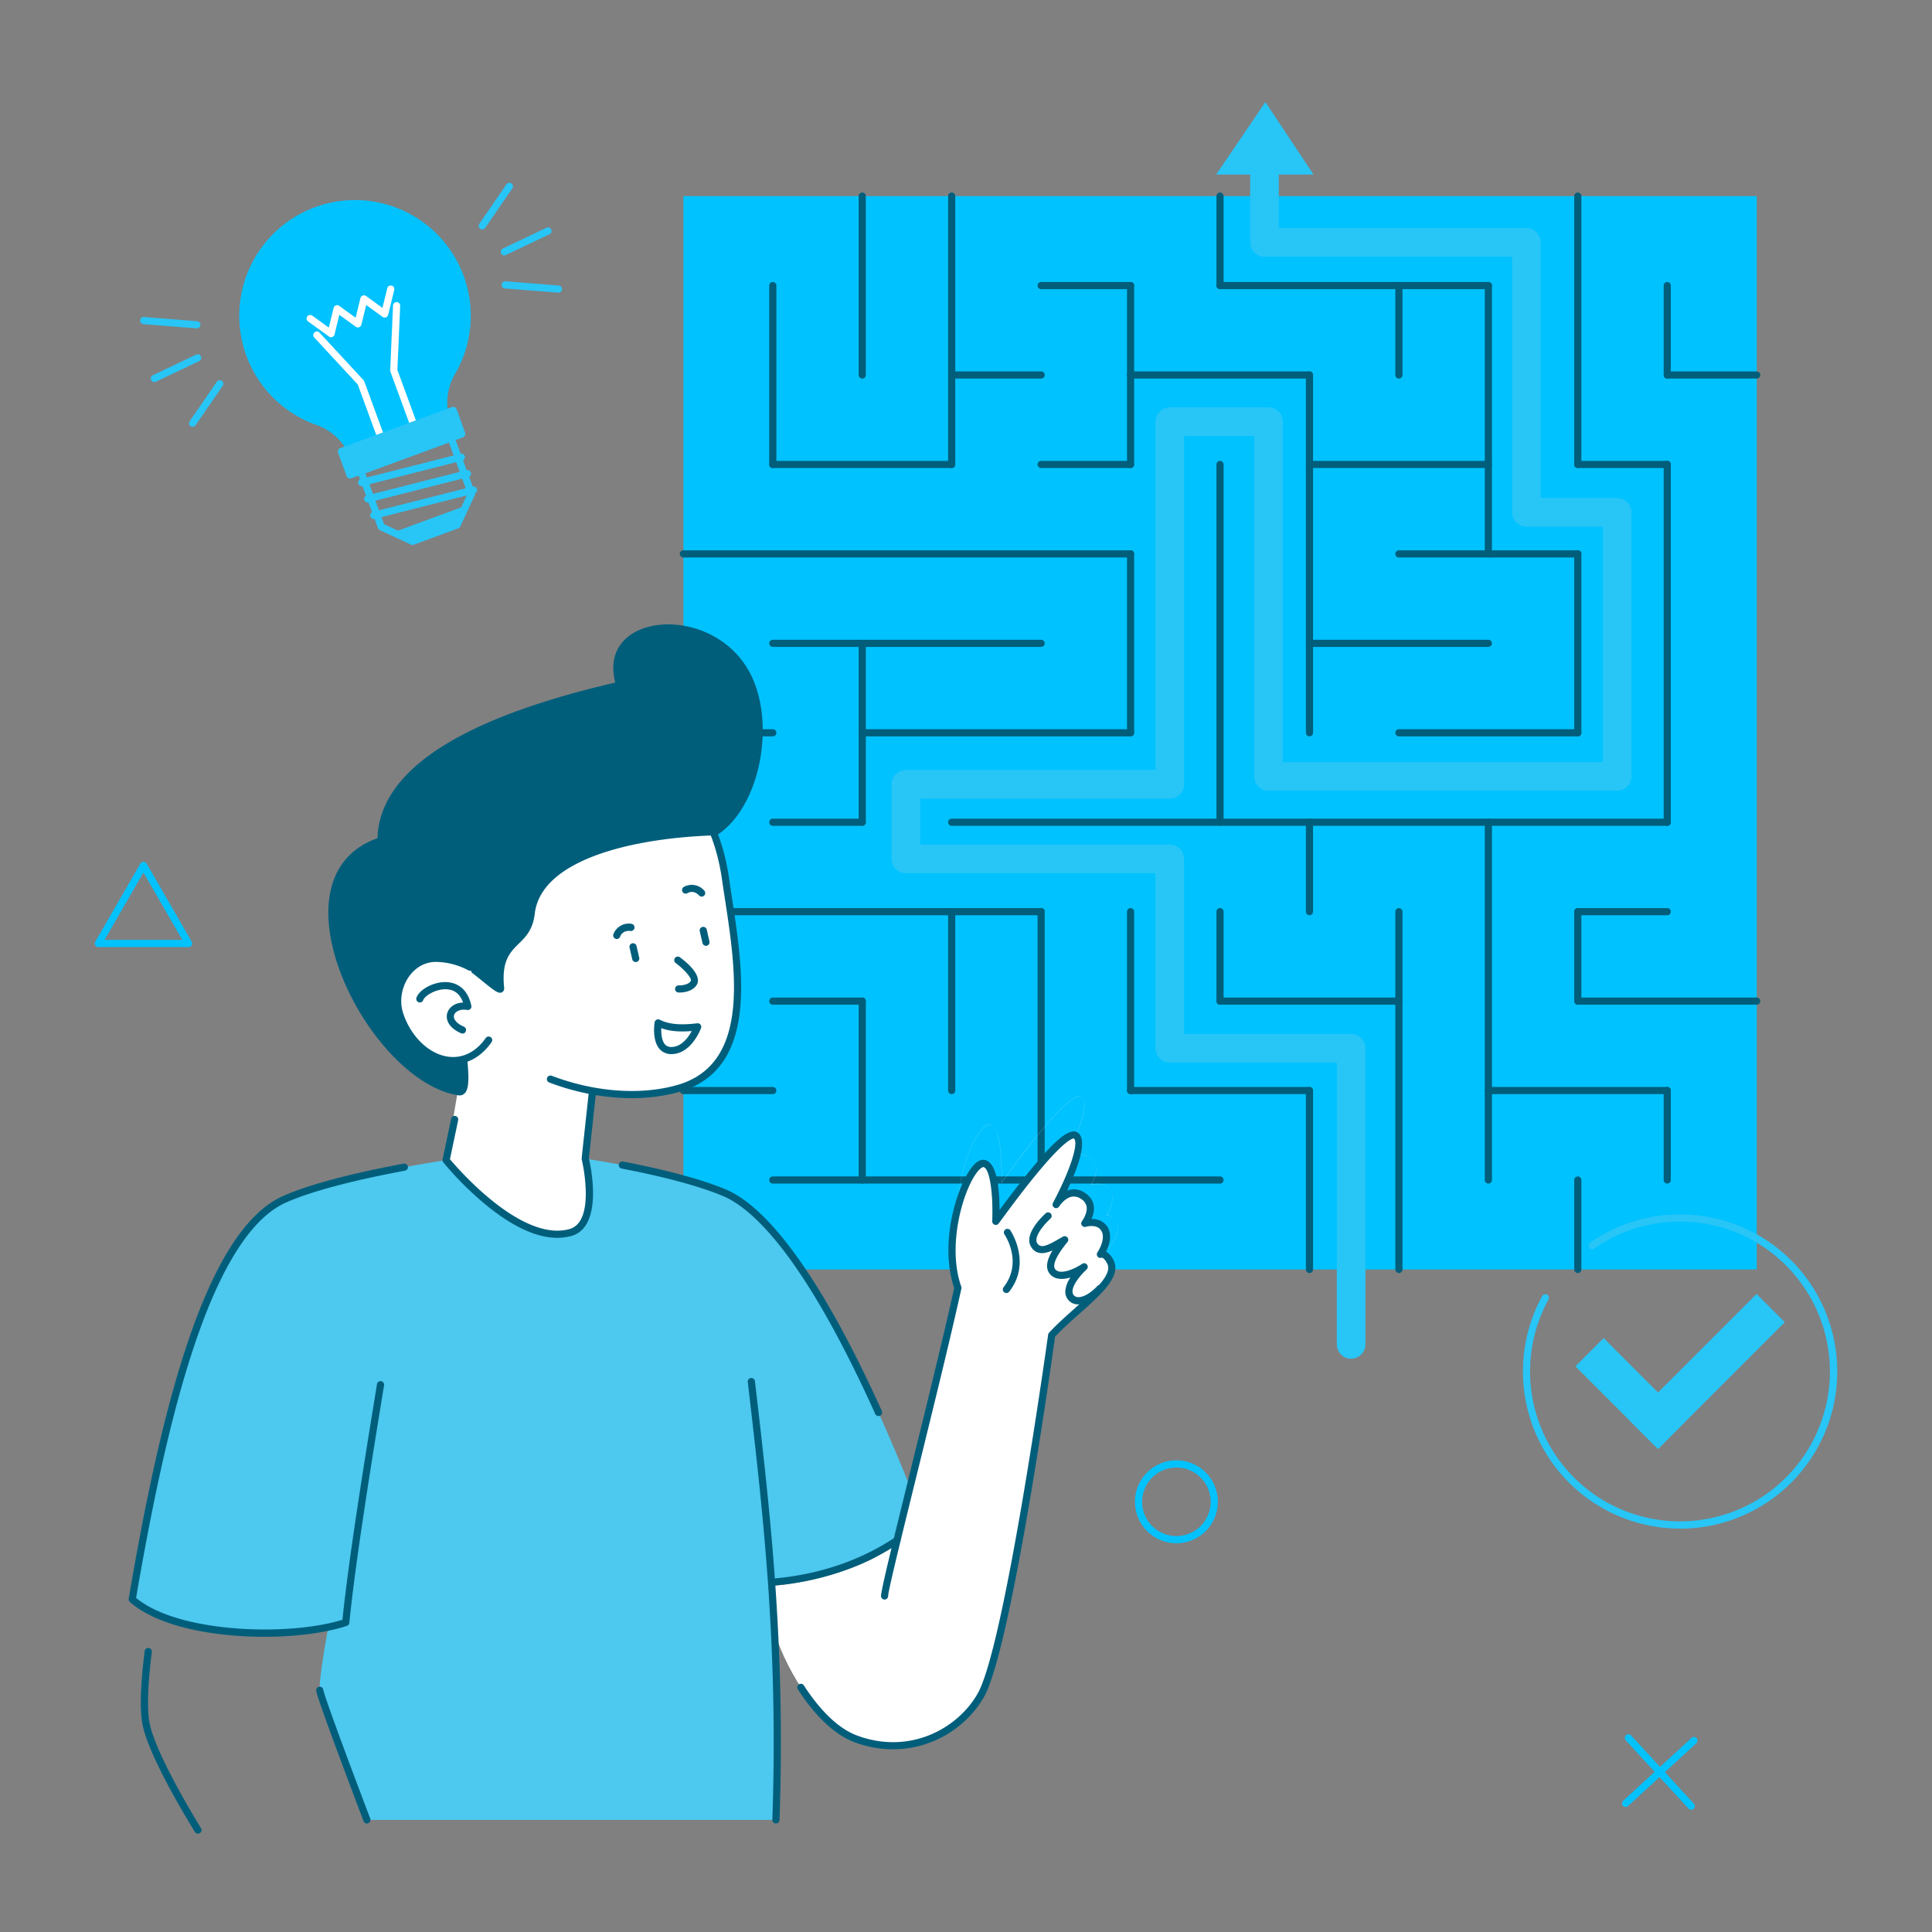 <svg xmlns="http://www.w3.org/2000/svg" viewBox="0 0 1080 1080" id="ProblemSolving"><rect x="0" y="0" width="1080" height="1080" fill="#808080" stroke="none"/><g id="Problem_Solve" fill="#000000" class="color000000 svgShape"><path d="M382.03 109.63h600v600h-600z" fill="#00c2ff" class="colorffc600 svgShape"></path><path d="M431.29 884.63a1232.72 1232.72 0 0 1 2.45 132.71H205.12s-25.23-66.17-26.35-72.34c-.8-4.4 3.92-31.41 4.79-35.4-32.84 7-87.77 3.77-109.65-15.56 18.58-108.68 43.36-205 85-223.56 29.55-13.18 90.42-21.93 90.42-21.93l77.78-.83s48.6 7 77.32 18.82 67.58 68.7 111.5 183c0 0-28.72 30.41-83.9 34.91Z" fill="#4dc8ef" class="color08c7d1 svgShape"></path><path d="M932 661.63a2 2 0 0 1-2-2v-50a2 2 0 1 1 4 0v50a2 2 0 0 1-2 2ZM932 461.63a2 2 0 0 1-2-2v-200a2 2 0 1 1 4 0v200a2 2 0 0 1-2 2ZM932 211.63a2 2 0 0 1-2-2v-50a2 2 0 1 1 4 0v50a2 2 0 0 1-2 2ZM832 311.63a2 2 0 0 1-2-2v-150a2 2 0 0 1 4 0v150a2 2 0 0 1-2 2ZM832 661.63a2 2 0 0 1-2-2v-200a2 2 0 1 1 4 0v200a2 2 0 0 1-2 2ZM882 561.63a2 2 0 0 1-2-2v-50a2 2 0 1 1 4 0v50a2 2 0 0 1-2 2ZM882 711.63a2 2 0 0 1-2-2v-50a2 2 0 1 1 4 0v50a2 2 0 0 1-2 2ZM882 261.63a2 2 0 0 1-2-2v-150a2 2 0 0 1 4 0v150a2 2 0 0 1-2 2ZM882 411.63a2 2 0 0 1-2-2v-100a2 2 0 1 1 4 0v100a2 2 0 0 1-2 2ZM732 511.63a2 2 0 0 1-2-2v-50a2 2 0 1 1 4 0v50a2 2 0 0 1-2 2ZM732 411.63a2 2 0 0 1-2-2v-200a2 2 0 0 1 4 0v200a2 2 0 0 1-2 2ZM732 711.63a2 2 0 0 1-2-2v-100a2 2 0 1 1 4 0v100a2 2 0 0 1-2 2ZM782 711.63a2 2 0 0 1-2-2v-200a2 2 0 1 1 4 0v200a2 2 0 0 1-2 2ZM782 211.63a2 2 0 0 1-2-2v-50a2 2 0 0 1 4 0v50a2 2 0 0 1-2 2ZM632 261.63a2 2 0 0 1-2-2v-100a2 2 0 0 1 4 0v100a2 2 0 0 1-2 2ZM632 411.63a2 2 0 0 1-2-2v-100a2 2 0 0 1 4 0v100a2 2 0 0 1-2 2ZM632 611.63a2 2 0 0 1-2-2v-100a2 2 0 1 1 4 0v100a2 2 0 0 1-2 2ZM682 161.63a2 2 0 0 1-2-2v-50a2 2 0 0 1 4 0v50a2 2 0 0 1-2 2ZM682 561.63a2 2 0 0 1-2-2v-50a2 2 0 1 1 4 0v50a2 2 0 0 1-2 2ZM682 461.63a2 2 0 0 1-2-2v-200a2 2 0 0 1 4 0v200a2 2 0 0 1-2 2ZM532 261.63a2 2 0 0 1-2-2v-150a2 2 0 0 1 4 0v150a2 2 0 0 1-2 2ZM532 611.63a2 2 0 0 1-2-2v-100a2 2 0 1 1 4 0v100a2 2 0 0 1-2 2ZM582 661.63a2 2 0 0 1-2-2v-150a2 2 0 1 1 4 0v150a2 2 0 0 1-2 2ZM432 261.63a2 2 0 0 1-2-2v-100a2 2 0 0 1 4 0v100a2 2 0 0 1-2 2ZM482 211.63a2 2 0 0 1-2-2v-100a2 2 0 0 1 4 0v100a2 2 0 0 1-2 2ZM482 461.63a2 2 0 0 1-2-2v-100a2 2 0 0 1 4 0v100a2 2 0 0 1-2 2ZM482 661.63a2 2 0 0 1-2-2v-100a2 2 0 1 1 4 0v100a2 2 0 0 1-2 2Z" fill="#015e7b" class="color67017b svgShape"></path><path d="M682 661.63H432a2 2 0 1 1 0-4h250a2 2 0 0 1 0 4ZM782 561.63H682a2 2 0 0 1 0-4h100a2 2 0 0 1 0 4ZM982 561.63H882a2 2 0 0 1 0-4h100a2 2 0 0 1 0 4ZM482 561.63h-50a2 2 0 0 1 0-4h50a2 2 0 0 1 0 4ZM732 611.63H632a2 2 0 0 1 0-4h100a2 2 0 0 1 0 4ZM432 611.63h-50a2 2 0 0 1 0-4h50a2 2 0 0 1 0 4ZM932 611.63H832a2 2 0 0 1 0-4h100a2 2 0 0 1 0 4ZM932 461.63H532a2 2 0 0 1 0-4h400a2 2 0 0 1 0 4ZM482 461.63h-50a2 2 0 0 1 0-4h50a2 2 0 0 1 0 4ZM582 511.63H382a2 2 0 0 1 0-4h200a2 2 0 0 1 0 4ZM932 511.63h-50a2 2 0 0 1 0-4h50a2 2 0 0 1 0 4ZM832 361.63H732a2 2 0 0 1 0-4h100a2 2 0 0 1 0 4ZM582 361.63H432a2 2 0 0 1 0-4h150a2 2 0 0 1 0 4ZM632 411.63H482a2 2 0 0 1 0-4h150a2 2 0 0 1 0 4ZM432 411.63h-50a2 2 0 0 1 0-4h50a2 2 0 0 1 0 4ZM882 411.63H782a2 2 0 0 1 0-4h100a2 2 0 0 1 0 4ZM932 261.63h-50a2 2 0 0 1 0-4h50a2 2 0 0 1 0 4ZM832 261.63H732a2 2 0 0 1 0-4h100a2 2 0 0 1 0 4ZM632 261.63h-50a2 2 0 0 1 0-4h50a2 2 0 0 1 0 4ZM532 261.63H432a2 2 0 0 1 0-4h100a2 2 0 0 1 0 4ZM632 311.63H382a2 2 0 0 1 0-4h250a2 2 0 0 1 0 4ZM882 311.63H782a2 2 0 0 1 0-4h100a2 2 0 0 1 0 4ZM632 161.63h-50a2 2 0 0 1 0-4h50a2 2 0 0 1 0 4ZM832 161.63H682a2 2 0 0 1 0-4h150a2 2 0 0 1 0 4ZM582 211.63h-50a2 2 0 0 1 0-4h50a2 2 0 0 1 0 4ZM732 211.63H632a2 2 0 0 1 0-4h100a2 2 0 0 1 0 4ZM982 211.63h-50a2 2 0 0 1 0-4h50a2 2 0 0 1 0 4Z" fill="#015e7b" class="color67017b svgShape"></path><path d="M591.14 724.78c13.94-15.17 38.43-30.37 32.81-41-3-5.61-5.52-4.22-5.52-4.22s6.91-10.1.9-15.76c-3.55-3.34-9.59-1.57-9.67-1.51.64-.94 7.28-10-1.12-15.42-8.18-5.26-14.46 4.1-15 4.9v-.05c.85-1.62 18.09-34 10.94-38.6-4.75-3-22 17.88-33.67 33.07-.07.1-11.07 15-11 14.87 0-.7 1.3-30.94-6.59-32.3s-25.06 39.62-14.57 69.47C527.18 751 499.3 863.62 499.34 869.57c0-6 27.84-118.6 39.35-171.28-10.49-29.85 6.64-70.84 14.57-69.47s6.61 31.6 6.59 32.3c-.06.13-.06.08 11-14.87 11.64-15.19 28.92-36.12 33.67-33.07 7.15 4.61-10.09 37-10.94 38.6v.05c.51-.8 6.79-10.16 15-4.9 8.4 5.42 1.76 14.48 1.12 15.42.08-.06 6.12-1.83 9.67 1.51 6 5.66-.9 15.76-.9 15.76s2.54-1.39 5.52 4.22c5.62 10.6-18.87 25.8-32.81 41" fill="#ffffff" class="colorffffff svgShape"></path><path d="M432.8 911.47c4.13 15.77 22.53 52.09 45.8 60.63 30.43 11.17 57.81-3.75 69.62-24.35 15.65-27.33 39.67-201.41 39.67-201.41 13.94-15.17 38.43-30.37 32.81-41-3-5.61-5.52-4.22-5.52-4.22s6.9-10.1.9-15.75c-3.55-3.35-9.59-1.58-9.67-1.51.65-.94 7.29-10-1.11-15.42-8.18-5.26-14.46 4.1-15 4.9.85-1.61 18.09-34 10.94-38.59-6.94-4.47-39.76 41.29-44.68 47.93 0-.7 1.3-30.94-6.59-32.3S525 690 535.44 719.85c-8 36.59-25.82 103.82-35.25 142.72-12.86 13.89-52.51 23.28-68.56 23.84Z" fill="#ffffff" class="colorffffff svgShape"></path><path d="M499.26 977.87a61.92 61.92 0 0 1-21.35-3.87c-13.81-5.07-25-18.92-31.89-29.65a2 2 0 1 1 3.36-2.17c6.6 10.22 17.14 23.38 29.91 28.06 29.15 10.7 55.87-3.71 67.19-23.46 15.29-26.68 39.19-199 39.43-200.69a1.94 1.94 0 0 1 .51-1.08c13.08-14.24 37.13-30 32.51-38.68-1.45-2.74-2.61-3.31-3-3.31a2 2 0 0 1-2.42-3c.06-.08 5.86-8.76 1.18-13.17-2.55-2.39-7.18-1.21-7.58-1.1a2 2 0 0 1-2.35-3l.06-.09c2.08-3 3-6 2.57-8.27a6.52 6.52 0 0 0-3.19-4.24A6.72 6.72 0 0 0 599 669c-4 .87-6.8 5.24-6.92 5.43l-.08.11a2 2 0 0 1-2.63.55 2 2 0 0 1-.69-2.78c10.71-20.26 14.29-34.13 11.58-35.88-.1 0-3.63-.72-19.27 18-9.2 11-17.28 22.15-22.7 29.46a2 2 0 0 1-3.62-1.37c.58-16.36-1.59-29.54-4.94-30.12-.28 0-1.3.27-3 2.23-8 9.45-17.62 41.16-9.38 64.61a2 2 0 0 1 .07 1.09c-11.27 51.56-40.91 166.1-40.94 171.83a2 2 0 0 1-2 2 2 2 0 0 1-2-2c0-6.32 29.2-118.74 40.91-172.16-8.75-25.77 2.15-58.35 10.29-68 2.32-2.75 4.57-4 6.69-3.59 6.93 1.2 8.36 16.07 8.37 28 4.6-6.26 12.26-16.41 19.8-25.41 9.45-11.19 18.87-21.11 23.82-17.94 6 3.9.29 19.6-5.86 32.5a10.6 10.6 0 0 1 9.89 1.2c5.39 3.48 6.33 8.88 3.77 14.6 8 0 13.73 7 8.17 18.29a11.25 11.25 0 0 1 4.13 4.78c6.5 12.25-18.19 27.28-32.68 42.81C588 760.44 565.3 922 550 948.74a59 59 0 0 1-50.74 29.13Zm116.87-275Zm0 0Zm0 0Z" fill="#015e7b" class="color67017b svgShape"></path><path d="M562.58 722.81a2 2 0 0 1-1.57-3.23c10.87-13.94.93-28.9.5-29.53a2 2 0 0 1 3.3-2.26c.12.18 12.05 18-.65 34.25a2 2 0 0 1-1.58.77ZM602.84 729.14a7 7 0 0 1-7.31-7.49 15.72 15.72 0 0 1 2.84-7.52c-4.46 1.32-8.79 1.2-11.44-1.92-3.08-3.63-1.26-8.76 1.44-13.21-4.31 1.9-9 2.69-11.89-1.85-4.13-6.44 4.24-15.33 8-18.85a2 2 0 1 1 2.72 2.93c-5.05 4.7-9.3 10.78-7.38 13.75s5.27 1.53 11.84-2.25c.9-.52 1.78-1 2.6-1.47a2 2 0 0 1 2.5 3c-8 9.81-8.15 13.75-6.81 15.33 2.75 3.23 10.46-.08 15-3.09a2 2 0 0 1 2.46 3.14c-3.47 3.16-10.27 11.14-7 14.57a3.35 3.35 0 0 0 2.44.9c2.94 0 6.87-2.3 10.52-6.15a2 2 0 1 1 2.9 2.75c-3.41 3.63-8.49 7.43-13.43 7.43Z" fill="#015e7b" class="color67017b svgShape"></path><path d="m267.48 541.83-18.12 106.69s39.05 48.56 69.3 40.51c17.5-4.65 8.48-41.33 8.48-41.33l5.79-53.6Z" fill="#ffffff" class="colorffffff svgShape"></path><path d="M271.4 673.34a180.62 180.62 0 0 1-23.6-23.57 2 2 0 0 1-.39-1.66l4.79-22.73a2 2 0 0 1 3.92.82l-4.6 21.8c5 5.94 40 46.2 66.63 39.11 6.25-1.66 9.38-8.53 9.31-20.4a91.22 91.22 0 0 0-2.26-18.52c-.13-.53-.45 3.05 5.74-54.3a2 2 0 0 1 4 .43l-5.75 53.26c1 4.11 8.42 38.5-10 43.39-16.53 4.39-34.59-6.78-47.79-17.63Z" fill="#015e7b" class="color67017b svgShape"></path><path d="M307.67 603.24c23.5 9 49.53 11.26 70.95 5.34 47.3-13.05 32.72-76.53 27-116.9-9.43-66.1-58.89-78.05-105-62.82s-70.25 67.61-53.93 117c4.51 13.65 13 25.54 24 35.32" fill="#ffffff" class="colorffffff svgShape"></path><path d="M307 605.11a2 2 0 1 1 1.42-3.74c23.71 9 49.12 11 69.7 5.29 40.78-11.26 33.64-61.78 27.22-103.46-.6-3.89-1.18-7.66-1.69-11.24-3.89-27.25-14.74-46.57-32.25-57.43-18.28-11.33-43.18-12.67-70.13-3.77-45 14.86-68.59 66.2-52.65 114.46 4.21 12.75 12.09 24.34 23.43 34.46a2 2 0 0 1-2.66 3c-11.87-10.59-20.14-22.76-24.57-36.19-16.63-50.34 8.13-104 55.2-119.51 28.09-9.28 54.19-7.8 73.48 4.17 18.57 11.51 30.05 31.79 34.11 60.27 6 41.92 20.36 105.65-28.42 119.11-23.13 6.35-49.78 3.14-72.19-5.42Z" fill="#015e7b" class="color67017b svgShape"></path><path d="M379.29 554.83a2 2 0 0 1-1.92-2.07 2 2 0 0 1 2.07-1.93c1.45.06 5.83-.33 6.75-2.65.55-1.41-3.6-6.22-8.55-9.89a2 2 0 0 1 2.38-3.21c11.23 8.31 10.41 13.25 9.89 14.57-1.54 3.89-6.54 5.29-10.62 5.18ZM355.38 537.79a2 2 0 0 1-1.95-1.56l-1.52-6.62a2 2 0 0 1 3.89-.9l1.53 6.63a2 2 0 0 1-1.95 2.45ZM394.64 528.72a2 2 0 0 1-1.94-1.55l-1.53-6.62a2 2 0 0 1 3.9-.9l1.52 6.62a2 2 0 0 1-1.95 2.45ZM344.77 524.9a2 2 0 0 1-1.87-2.7 9.18 9.18 0 0 1 10.1-5.78 2 2 0 0 1-.64 4c-.44-.07-4.32-.52-5.72 3.23a2 2 0 0 1-1.87 1.25ZM392.26 501.22a2 2 0 0 1-1.51-.7c-.31-.34-3-3.19-6.46-1.24a2 2 0 0 1-2-3.5 9.17 9.17 0 0 1 11.45 2.14 2 2 0 0 1-1.48 3.3ZM375.32 589.25a8.49 8.49 0 0 1-6.69-2.93c-4.13-4.84-2.85-13.82-2.69-14.82a2 2 0 0 1 2.89-1.47c5 2.55 11.45 3.15 20.93 2a2 2 0 0 1 2.13 2.67c-.22.55-5.44 14.55-16.57 14.55Zm-5.66-14.5c-.1 2.88.2 6.86 2 9a4.51 4.51 0 0 0 3.64 1.52c5.63 0 9.47-5.37 11.39-8.91-7.02.57-12.48.07-17.03-1.61Z" fill="#015e7b" class="color67017b svgShape"></path><path d="M256.23 612.28c-50.34-7.69-108-121.39-45.21-143.73 1.52-51 83.31-75.38 132.93-87-10.29-39.14 53.13-44.92 74.64-6.54 15.71 28 6.53 76-17.54 91.62a2 2 0 0 1-1 .33c-46.55 1.38-97.56 13.6-101.11 43.76-2.42 20.6-19.91 14.54-17.12 41.56a2.38 2.38 0 0 1-1.18 2.4c-1.9 1-4-.58-11-6.28-2.51-2.05-5.1-4.16-6.9-5.37-6.5 3.65-4.16 24.94-2.43 40.64s2.54 24.56-.63 27.6a4 4 0 0 1-3.45 1.01Zm102.9-256.56c-10.8 4.71-14.72 14.42-10.77 26.64a2 2 0 0 1-1.45 2.56C259.38 405.23 215 433.85 215 470a2 2 0 0 1-1.38 1.9c-60.12 19.54-3.62 129.27 43.22 136.42 2-1.44.46-15.17-.54-24.25-2.27-20.6-4.62-41.9 6-45.23a2 2 0 0 1 1.61.18c3.26 1.9 9.63 7.55 13.67 10.54-.77-14.56 4.61-19.95 9.4-24.74 3.64-3.64 7.08-7.09 8-14.61 1.22-10.38 12.37-44.41 104.4-47.27 20.92-14.15 31.13-58.62 15.77-86-12.07-21.46-39.15-28.61-56.02-21.22ZM277.8 552.65Z" fill="#015e7b" class="color67017b svgShape"></path><path d="M296.92 510.45c-2.27 19.25-20 14.16-17.13 42 .31 2.95-12-8.87-16.91-11.7-16.2 5.1 4.39 71.19-6.35 69.55-48.6-7.42-106.16-119.95-43.53-140.3 0-47.31 71.52-72.65 133.46-87-12.39-38.29 49.55-44.19 70.39-7 15.73 28.07 5.63 74.34-16.89 89-76.03 2.17-100.8 26.38-103.04 45.45Z" fill="#015e7b" class="color67017b svgShape"></path><path d="M273.15 581.46c-3.15 4.54-7.41 8.54-13.07 10.38-14 4.64-30.56-6.48-36.6-24.76-4.64-14 4.8-30.9 19.66-31.34a41.35 41.35 0 0 1 19.74 5" fill="#ffffff" class="colorffffff svgShape"></path><path d="M221.58 567.71c-5.06-15.3 5.3-33.49 21.5-34 6.5-.2 14 1.72 20.73 5.24a2 2 0 0 1-1.86 3.54 39.46 39.46 0 0 0-18.75-4.78c-13.63.4-22 16.07-17.82 28.71 7.4 22.43 31.58 34.47 46.14 13.86a2 2 0 0 1 3.27 2.31c-16.34 23.16-44.67 10.96-53.21-14.88Z" fill="#015e7b" class="color67017b svgShape"></path><path d="M258.55 577.77a1.84 1.84 0 0 1-.79-.17c-12.62-5.46-8.85-16.84 1.11-17.18-1.68-4.7-4.79-7.19-9.27-7.41-6.17-.29-12.27 3.82-13 6a2 2 0 0 1-3.81-1.23c2.54-7.89 26.08-16.83 30.69 4.41a2 2 0 0 1-2.3 2.39c-4-.7-6.77.94-7.34 2.84-.67 2.23 1.48 4.78 5.48 6.51a2 2 0 0 1-.77 3.84ZM72.59 895.51a2 2 0 0 1-.65-1.83C88 799.62 112.35 689 158.13 668.63c17.74-7.91 46.48-14.23 67.46-18.13a2 2 0 1 1 .73 3.93c-20.77 3.86-49.18 10.1-66.57 17.85-18.58 8.29-35.44 34.14-50.09 76.82-12.08 35.19-22.76 81-33.59 144.13 23.78 19.77 85.6 21.54 115.36 12.23 3.68-35.94 13.07-93.48 19.31-131.71a2 2 0 0 1 3.95.64c-6.31 38.65-15.84 97.06-19.41 132.77a2 2 0 0 1-1.36 1.7c-30.8 10.27-96.34 8.74-121.33-13.35ZM433.74 1019.34a2 2 0 0 1-2-2.07c3.42-98-5.3-172.58-13.73-244.73a2 2 0 1 1 4-.46c8.44 72.3 17.18 147.06 13.75 245.33a2 2 0 0 1-2.02 1.93Z" fill="#015e7b" class="color67017b svgShape"></path><path d="M430.06 884.6a2 2 0 0 1 1.84-2.16c25.3-2.06 49-10 68.39-23a2 2 0 0 1 2.22 3.33c-20 13.34-44.31 21.51-70.29 23.63a2 2 0 0 1-2.16-1.8ZM491.08 791.57a2 2 0 0 1-1.82-1.18c-39.76-88.11-68.48-115-85.56-122-16.47-6.79-39.64-12-56.18-15.15a2 2 0 1 1 .75-3.93c16.72 3.2 40.17 8.47 57 15.38 25.46 10.48 55.78 53.38 87.69 124.08a2 2 0 0 1-1.88 2.8ZM110.63 1025a2 2 0 0 1-1.7-.94c-1-1.67-25.58-41.08-29.27-60.09-1.59-8.22-1.18-22 1.22-41a2 2 0 1 1 4 .5c-2.32 18.29-2.75 32-1.26 39.71 3.55 18.28 28.48 58.33 28.73 58.73a2 2 0 0 1-1.72 3.09ZM205.12 1019.34a2 2 0 0 1-1.87-1.29c-1-2.71-25.31-66.41-26.45-72.72a2 2 0 1 1 3.93-.71c.9 4.93 19.26 53.65 26.25 72a2 2 0 0 1-1.86 2.72Z" fill="#015e7b" class="color67017b svgShape"></path><path d="M755.28 759.54a8 8 0 0 1-8-8V594h-93.36a8 8 0 0 1-8-8v-97.88H506.39a8 8 0 0 1-8-8v-41.67a8 8 0 0 1 8-8h139.53V235.73a8 8 0 0 1 8-8h55.19a8 8 0 0 1 8 8V426H896V294.41h-42.73a8 8 0 0 1-8-8V143.49H706.86a8 8 0 0 1-8-8V87.06a8 8 0 0 1 16 0v40.43h138.41a8 8 0 0 1 8 8v142.92H904a8 8 0 0 1 8 8V434a8 8 0 0 1-8 8H709.11a8 8 0 0 1-8-8V243.73h-39.19v194.72a8 8 0 0 1-8 8H514.39v25.67h139.53a8 8 0 0 1 8 8V578h93.36a8 8 0 0 1 8 8v165.54a8 8 0 0 1-8 8Z" fill="#28c5f7" class="colorf75028 svgShape"></path><path d="M734.26 97.58h-54.43l27.53-40.55 26.9 40.55z" fill="#28c5f7" class="colorf75028 svgShape"></path><path d="M259.21 154.27a64.71 64.71 0 1 0-82.41 83.26 31.91 31.91 0 0 1 19.52 19.33L252 236.42a32.12 32.12 0 0 1 2.3-27.24 64.57 64.57 0 0 0 4.91-54.91Z" fill="#00c2ff" class="colorffc600 svgShape"></path><path d="M214.64 251.14a2 2 0 0 1-1.88-1.32L200 214.93l-24.37-26.32a2 2 0 0 1 2.94-2.71l24.64 26.61c.4.43-.47-1.74 13.35 35.94a2 2 0 0 1-1.92 2.69ZM233.07 244.38a2 2 0 0 1-1.88-1.32l-12.94-35.26c-.2-.55-.23 1.77 1.46-37a2 2 0 0 1 4 .17l-1.57 35.83 12.8 34.9a2 2 0 0 1-1.87 2.68Z" fill="#ffffff" class="colorffffff svgShape"></path><path d="M195.65 267.52a2 2 0 0 1-1.87-1.31L189 253.06a2 2 0 0 1 1.19-2.57l62.49-22.93a2 2 0 0 1 2.57 1.19l4.75 13.16a2 2 0 0 1-1.19 2.56c-66.9 24.53-62.6 23.05-63.16 23.05Zm-2.25-14 3.44 9.4 58.74-21.55-3.45-9.4Z" fill="#28c5f7" class="colorf75028 svgShape"></path><path d="M191.21 240.48h66.56v14.01h-66.56z" transform="rotate(-20.15 224.464 247.471)" fill="#28c5f7" class="colorf75028 svgShape"></path><path d="M230.62 304.63c-.67 0 .67.51-18.34-8.3a2 2 0 0 1-1-1.12L199.79 264a2 2 0 0 1 1.19-2.56l50.46-18.52a2 2 0 0 1 2.57 1.19l11.45 31.2a2.05 2.05 0 0 1-.06 1.54c-.12.24-7.73 16.69-8.11 17.5a2 2 0 0 1-1.13 1c-26.89 9.9-25.02 9.28-25.54 9.28Zm-15.91-11.58 16 7.41 23.3-8.55 7.41-16-10.48-28.55-46.71 17.14Z" fill="#28c5f7" class="colorf75028 svgShape"></path><path d="M202.16 271.74a2 2 0 0 1-.49-3.94l55.78-14.18a2 2 0 0 1 1 3.87c-59.78 15.2-55.9 14.25-56.29 14.25ZM205.53 280.92A2 2 0 0 1 205 277l55.79-14.19a2 2 0 0 1 1 3.88c-59.79 15.18-55.87 14.23-56.26 14.23ZM208.89 290.09a2 2 0 0 1-.49-3.93L264.18 272a2 2 0 0 1 1 3.88c-59.78 15.17-55.9 14.21-56.29 14.21ZM260.51 282.63l-5 10.88-24.85 9.12-10.88-5Z" fill="#28c5f7" class="colorf75028 svgShape"></path><path d="m183.86 188.11-11.57-8.37a2 2 0 1 1 2.34-3.24l9.17 6.63 2.71-11a2 2 0 0 1 3.11-1.15l9.17 6.63 2.71-11a2 2 0 0 1 3.11-1.14l9.18 6.63 2.71-11a2 2 0 0 1 3.88 1L217 176a2 2 0 0 1-3.11 1.14l-9.18-6.63-2.7 11a2 2 0 0 1-3.12 1.14l-9.21-6.65-2.68 11a2 2 0 0 1-3.14 1.11Z" fill="#ffffff" class="colorffffff svgShape"></path><path d="M269.57 128.25a2 2 0 0 1-1.64-3.13l15.17-22.06a2 2 0 0 1 3.3 2.27l-15.18 22.06a2 2 0 0 1-1.65.86ZM281.94 142.75a2 2 0 0 1-.86-3.81l24.17-11.51A2 2 0 1 1 307 131c-26.5 12.65-24.42 11.75-25.06 11.75ZM312.09 163.6c-.13 0 1.73.14-29.81-2.35a2 2 0 1 1 .32-4l29.65 2.35a2 2 0 0 1-.16 4ZM107.66 238.61a2 2 0 0 1-1.64-3.14l15.17-22.05a2 2 0 1 1 3.3 2.26l-15.18 22.06a2 2 0 0 1-1.65.87ZM86.3 213.57a2 2 0 0 1-.86-3.81l24.17-11.51a2 2 0 1 1 1.72 3.61C84.86 214.47 87 213.57 86.3 213.57ZM110 183.55c-.13 0 1.72.14-29.82-2.35a2 2 0 0 1 .32-4l29.65 2.35a2 2 0 0 1-.15 4Z" fill="#28c5f7" class="colorf75028 svgShape"></path><path d="M657.62 862.68a23.17 23.17 0 1 1 23.17-23.17 23.19 23.19 0 0 1-23.17 23.17Zm0-42.34a19.17 19.17 0 1 0 19.17 19.17 19.19 19.19 0 0 0-19.17-19.17ZM908.74 1010.11a2 2 0 0 1-1.36-3.48l38.16-35.08a2 2 0 1 1 2.71 2.94l-38.16 35.09a2 2 0 0 1-1.35.53Z" fill="#00c2ff" class="colorffc600 svgShape"></path><path d="M945.36 1011.64a2 2 0 0 1-1.47-.64l-35.09-38.16a2 2 0 1 1 3-2.71l35.08 38.16a2 2 0 0 1-1.52 3.35ZM105.39 529.41H55a2 2 0 0 1-1.73-3l25.21-43.67a2 2 0 0 1 3.47 0l25.21 43.67a2 2 0 0 1-1.77 3Zm-46.95-4h43.49l-21.75-37.67Z" fill="#00c2ff" class="colorffc600 svgShape"></path><path d="M939.18 854.5a87.85 87.85 0 0 1-77.07-130 2 2 0 1 1 3.51 1.92A83.8 83.8 0 1 0 891.08 698a2 2 0 0 1-2.29-3.27 87.85 87.85 0 1 1 50.39 159.8Z" fill="#28c5f7" class="colorf75028 svgShape"></path><path d="M900.48 746.34h22.32v65.32h-22.32z" transform="rotate(-45 911.64 778.996)" fill="#28c5f7" class="colorf75028 svgShape"></path><path d="M943.22 716.54h22.32v100.23h-22.32z" transform="rotate(45 954.38 766.657)" fill="#28c5f7" class="colorf75028 svgShape"></path></g></svg>